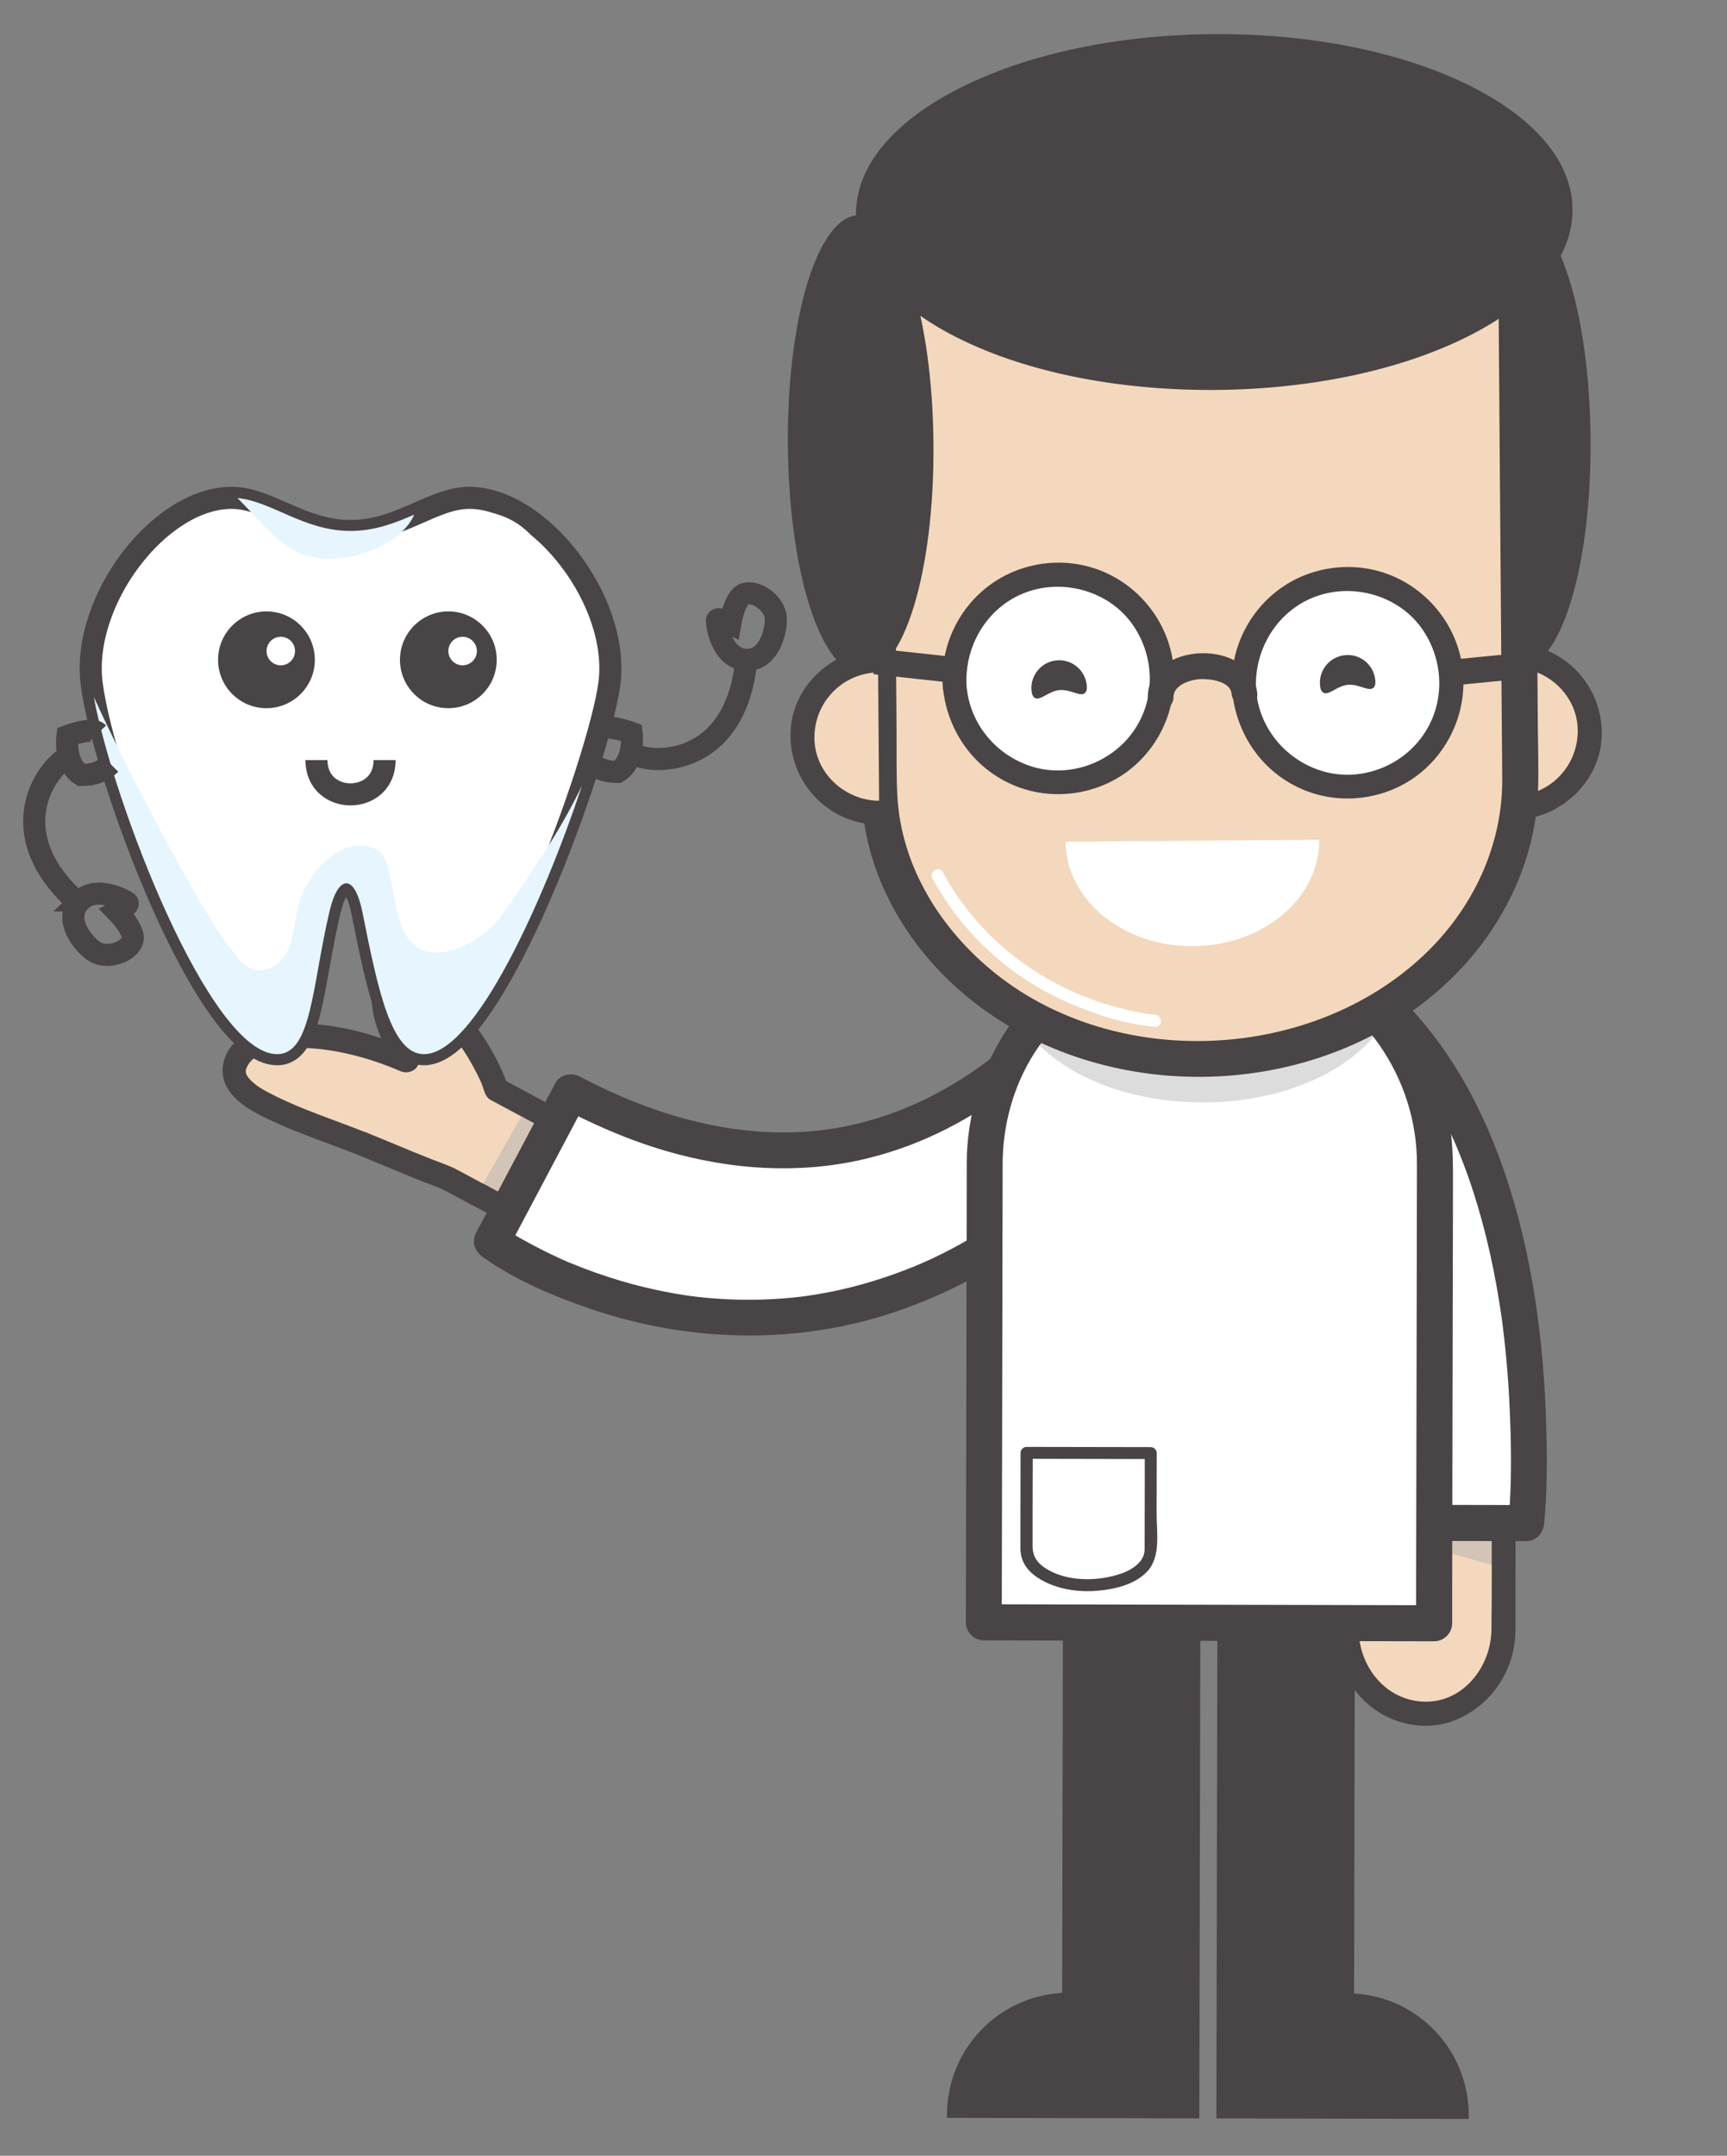 <?xml version="1.0" encoding="UTF-8"?>
<svg xmlns="http://www.w3.org/2000/svg" version="1.1" viewBox="0 0 234.89 293.11">
  <rect x="0" y="0" width="234.89" height="293.11" fill="#808080" stroke="none"/>
  <!-- Generator: Adobe Illustrator 29.0.1, SVG Export Plug-In . SVG Version: 2.1.0 Build 192)  -->
  <defs>
    <style>
      .st0 {
        fill: #d2c4b7;
      }

      .st0, .st1, .st2, .st3, .st4, .st5 {
        fill-rule: evenodd;
      }

      .st6, .st2, .st7, .st8 {
        fill: #fff;
      }

      .st1, .st9 {
        fill: #494445;
      }

      .st10 {
        fill: #e6f5fe;
        mix-blend-mode: multiply;
      }

      .st3 {
        fill: #f3d8bd;
      }

      .st11 {
        isolation: isolate;
      }

      .st7, .st12 {
        stroke: #494445;
        stroke-miterlimit: 10;
        stroke-width: 3px;
      }

      .st12 {
        fill: none;
      }

      .st8 {
        opacity: .7;
      }

      .st4 {
        fill: #dddcdd;
      }

      .st5 {
        fill: #91bba8;
      }
    </style>
  </defs>
  <g class="st11">
    <g id="Layer_1">
      <g>
        <path class="st3" d="M49.09,155.43c4.31,1.72,8.27,3.49,11.54,4.64l22.47,12.02,6.5-12.16-22.05-11.8c-.71-2.12-1.99-4.59-3.72-7.06-3.94-5.59-8.75-8.99-10.75-7.58-1.77,1.24-.75,5.82,2.23,10.73-.4-.18-.82-.35-1.23-.52-10.34-4.12-20.2-3.79-22.01.75-1.82,4.54,6.67,6.84,17.02,10.97h0Z"/>
        <path class="st1" d="M49.52,153.86h0c3.17,1.27,6.31,2.64,9.5,3.88,1.05.41,2.11.75,3.11,1.28,2.44,1.31,4.88,2.61,7.31,3.92,4.33,2.32,8.66,4.63,12.99,6.95,1.65-3.09,3.31-6.19,4.96-9.28-4.52-2.42-9.05-4.84-13.57-7.26-2.27-1.22-4.54-2.43-6.8-3.64-.23-.12-.43-.22-.63-.41-.49-.49-.63-1.35-.89-1.98-.36-.85-.79-1.66-1.23-2.47-1.61-2.93-3.71-5.61-6.2-7.84-.89-.79-1.92-1.58-3.05-2-.42-.16-.58-.2-.96-.18h0s0,.03-.01.04c0,0-.02,0-.03.01-.03.03-.07.08-.1.13-.4.74.13,2.38.36,3.19.54,1.85,1.45,3.57,2.44,5.22.92,1.53-.83,2.83-2.23,2.23-4.22-1.82-8.83-3.06-13.44-3.18-2.38-.06-6.11.12-7.4,2.47-.39.7-.24,1.14.23,1.7.88,1.03,2.18,1.68,3.37,2.28,3.93,1.99,8.19,3.33,12.27,4.96h0ZM54.05,134.82h-.06s.04,0,.06,0h0ZM48.65,157.01c-4.7-1.87-9.65-3.39-14.09-5.83-2.97-1.64-5.32-4.22-3.82-7.72,1.46-3.39,6.09-4.15,9.3-4.26,3.98-.13,8,.69,11.81,1.97-.84-1.93-1.41-3.99-1.24-5.99.24-2.75,2.48-4.13,5.07-3.39,2.9.83,5.36,3.34,7.27,5.54,2.48,2.84,4.56,6.13,5.9,9.67,7.19,3.84,14.38,7.69,21.56,11.54.81.43.99,1.47.59,2.23-2.17,4.05-4.33,8.11-6.5,12.16-.43.8-1.47.99-2.23.58-4.69-2.51-9.39-5.02-14.08-7.54-2.49-1.33-4.98-2.66-7.47-3.99-.87-.46-1.3-.6-2.22-.95-3.31-1.26-6.56-2.7-9.85-4.01h0Z"/>
        <path class="st0" d="M67.72,162.01c1.64-3.1,3.28-6.2,4.93-9.3-.58-.31-1.16-.62-1.74-.93l-5.2,9.16c.67.36,1.34.72,2.01,1.08h0Z"/>
        <path class="st1" d="M66.99,163.39c.24-.46.49-.92.73-1.38-.67-.36-1.34-.72-2.01-1.08l-.8,1.42,2.08,1.04h0ZM72.65,152.71c.25-.48.51-.96.76-1.44l-1.7-.91-.8,1.42c.58.31,1.16.62,1.74.93h0Z"/>
        <path class="st2" d="M151.47,128.6s-24.98,45.79-73.83,19.91l-10.75,20.29s53.91,38.53,100.59-32.96l-16.01-7.24h0Z"/>
        <path class="st1" d="M152.46,131.72c-.9,1.4-1.89,2.74-2.9,4.04-3.65,4.73-7.82,8.93-12.57,12.55-5.92,4.52-12.81,7.84-20.1,9.44-9.37,2.05-19.1,1.12-28.17-1.83-3.45-1.12-6.8-2.54-10.06-4.14-2.86,5.39-5.71,10.79-8.57,16.18.84.5,1.71.96,2.56,1.42.8.43,1.61.83,2.43,1.22.44.21.89.42,1.33.62.23.1.47.21.7.31l.25.11h0s0,0,0,0h0s0,0,0,0l.13.05c2.3.96,4.67,1.79,7.06,2.5,2.8.82,5.65,1.45,8.53,1.9.18.03,1.33.19.65.1.38.05.75.1,1.13.14.83.1,1.67.17,2.51.23,1.67.13,3.35.18,5.03.16,1.76-.01,3.52-.11,5.28-.28.43-.04.87-.09,1.3-.14.21-.02.42-.05.62-.08-.52.07.19-.03.26-.04.97-.14,1.93-.31,2.89-.49,3.95-.77,7.81-1.96,11.53-3.47,6.95-2.83,14.13-7.58,20.05-12.76,7.51-6.58,13.9-14.33,19.5-22.58-3.8-1.72-7.6-3.44-11.4-5.15h0ZM149.31,127.45h0s.03-.06.05-.09c.62-1.13,1.68-1.39,2.63-1.11.24.05.49.13.72.23,5.34,2.41,10.68,4.82,16.01,7.24,1.17.53,1.55,2.32.88,3.35-11.94,18.23-28.02,35.18-49.37,41.79-12.96,4.01-27.02,3.48-39.81-.86-5.08-1.73-10.36-3.95-14.76-7.09-1.12-.8-1.55-2.09-.88-3.35,3.58-6.76,7.17-13.53,10.75-20.29.64-1.21,2.21-1.48,3.35-.88,9.18,4.84,19.14,7.93,29.42,7.55,7.52-.27,14.79-2.62,21.31-6.52,3.16-1.89,5.16-3.41,7.71-5.65,2.15-1.89,4.16-3.94,6.04-6.1.71-.82,1.4-1.66,2.08-2.52h0c.07-.09.29-.39.36-.48.15-.2.29-.39.44-.59.29-.39.57-.79.85-1.19.71-1.01,1.39-2.04,2.01-3.1.07-.12.14-.23.2-.35h0Z"/>
        <path class="st3" d="M183.16,221.59c-.01,6.29,4.75,11.4,10.64,11.41,5.89.01,10.67-5.08,10.69-11.37,0-.75.05-24.21.05-24.21l-10.66-.02-.03,12.83c-5.89-.01-10.68,5.08-10.69,11.37h0Z"/>
        <path class="st1" d="M184.79,221.59c.06,5.07,3.74,9.69,9.01,9.78,5.27.09,8.98-4.79,9.05-9.73.09-5.99.02-11.98.04-17.96,0-2.08,0-4.17.01-6.25.54.54,1.09,1.09,1.63,1.63-3.55,0-7.11-.01-10.66-.02.54-.54,1.09-1.09,1.63-1.63,0,4.28-.02,8.55-.03,12.83,0,.9-.74,1.62-1.63,1.63-5.27.07-8.98,4.66-9.06,9.73-.03,2.1-3.3,2.11-3.26,0,.11-6.85,5.26-12.9,12.32-13-.54.54-1.09,1.09-1.63,1.63,0-4.28.02-8.55.03-12.83,0-.89.74-1.63,1.63-1.63,3.55,0,7.11.01,10.66.02.89,0,1.63.74,1.63,1.63-.01,5.82-.02,11.64-.04,17.46,0,2.25,0,4.49-.01,6.74-.01,5.43-3.24,10.29-8.29,12.3-3.63,1.44-7.97.66-11.05-1.64-3.37-2.52-5.2-6.51-5.25-10.68-.02-2.11,3.24-2.1,3.26,0h0Z"/>
        <path class="st0" d="M202.9,212.76c0-1.07,0-2.15,0-3.22-1.79,0-3.59,0-5.38-.01,0,.58,0,1.15,0,1.73l5.39,1.51h0Z"/>
        <path class="st1" d="M204.54,213.21v-3.68c-.55,0-1.09,0-1.64,0,0,1.07,0,2.15,0,3.22l1.63.46h0Z"/>
        <path class="st2" d="M141.96,135.28s52.77-11.68,49.49,71.78l16.14.03s8.9-95.2-65.61-80.15l-.02,8.33h0Z"/>
        <path class="st1" d="M144.42,132.42c3.41-.35,6.91-.13,10.26.32,9.31,1.27,17.93,5.96,24.13,13.01,10.88,12.37,14.16,29.7,15.03,45.65.24,4.4.27,8.81.15,13.21l11.35.02c.26-4.3.19-8.64,0-12.93-.1-2.43-.27-4.86-.5-7.29-.12-1.31-.27-2.63-.43-3.94-.02-.16-.12-.95-.09-.72-.03-.24-.07-.49-.1-.73-.1-.71-.21-1.43-.33-2.14-.92-5.73-2.27-11.41-4.2-16.89-.48-1.36-1-2.7-1.55-4.03.13.32-.24-.54-.3-.69-.14-.32-.29-.65-.44-.97-.32-.7-.66-1.4-1.01-2.09-1.33-2.65-2.86-5.2-4.59-7.6-.21-.29-.42-.57-.63-.86l-.21-.27h0s0,0,0,0l-.17-.22c-.48-.6-.97-1.19-1.48-1.77-.98-1.11-2.02-2.18-3.1-3.19-.52-.49-1.06-.96-1.61-1.42-.28-.23-.56-.46-.84-.68-.03-.02-.09-.07-.15-.12h0c-.17-.13-.34-.25-.51-.38-1.23-.91-2.52-1.74-3.84-2.5-1.14-.66-2.32-1.25-3.53-1.8-.11-.05-.76-.33-.65-.28-.24-.1-.48-.19-.72-.29-.67-.26-1.35-.51-2.04-.73-1.35-.45-2.73-.83-4.12-1.15-.76-.17-1.52-.32-2.28-.46-.35-.06-.71-.12-1.07-.17-.15-.02-.3-.05-.44-.07.12.02-.37-.05-.43-.06-6.61-.83-13.21-.37-19.55.77v3.45h0ZM141.03,137.49c-.85-.3-1.52-1.04-1.52-2.21,0-2.78.01-5.55.02-8.33,0-1.03.74-2.15,1.8-2.36,14.89-2.98,31.2-2.49,43.94,6.68,10.16,7.31,16.4,18.55,20.08,30.3,3.24,10.35,4.63,21.31,4.95,32.14.13,4.45.14,8.95-.27,13.38-.12,1.33-1.02,2.45-2.45,2.45-5.38,0-10.76-.02-16.14-.03-1.3,0-2.5-1.11-2.45-2.45.42-10.87.04-21.82-2.16-32.34-.84-4.01-1.97-7.97-3.44-11.8-.16-.41-.33-.82-.49-1.24l-.04-.09h0s0,0,0,0l-.05-.12c-.08-.2-.17-.39-.26-.59-.37-.83-.76-1.65-1.16-2.46-.73-1.46-1.54-2.89-2.41-4.28-.39-.63-.81-1.24-1.23-1.85-.21-.3-.42-.59-.63-.88-.11-.14-.21-.29-.32-.43l-.03-.04h0s0,0,0,0h0s-.12-.15-.12-.15c-.87-1.1-1.8-2.15-2.77-3.16-.92-.94-1.89-1.83-2.89-2.67-.23-.19-.47-.38-.71-.57l-.1-.08h0s0,0,0,0h0c-.08-.06-.15-.11-.23-.17-.51-.38-1.03-.74-1.55-1.09-.97-.65-1.98-1.25-3.01-1.8-.48-.26-.96-.49-1.45-.73-.24-.11-.48-.22-.72-.33-.12-.05-.24-.11-.36-.16l-.14-.06c-1.85-.76-3.77-1.36-5.72-1.82-.91-.22-1.83-.39-2.76-.54-.21-.04-.43-.07-.64-.1h-.01s-.07-.01-.07-.01c-.44-.05-.88-.1-1.32-.14-1.5-.14-3.02-.19-4.53-.17-1.13.02-2.27.09-3.4.21-.17.02-.35.04-.52.06h-.04c-.25.04-.5.08-.76.13-.11.02-.21.04-.32.06-.6.13-1.14.06-1.58-.15h0Z"/>
        <path class="st1" d="M166,220.64l-.14,66.98,33.5.07c.02-8.76-6.91-15.92-15.6-16.26l.1-50.75-17.86-.04h0Z"/>
        <path class="st1" d="M183.45,221.09l-.1,50.74h.4c8.4.34,15,7.08,15.2,15.45l-32.67-.07.13-66.15,17.04.03h0ZM199.77,288.1v-.41c.02-8.87-6.8-16.11-15.6-16.65l.1-50.77-18.69-.04-.14,67.8,34.32.07h0Z"/>
        <polygon class="st1" points="166.02 209.2 166 220.64 183.86 220.68 183.89 209.24 166.02 209.2 166.02 209.2"/>
        <path class="st1" d="M183.47,209.65l-.02,10.62-17.04-.03.02-10.62,17.04.04h0ZM184.27,221.09l.02-12.27-18.69-.04-.03,12.27,18.69.04h0Z"/>
        <path class="st1" d="M129.21,287.55l33.49.07.14-66.98-17.86-.04-.1,50.75c-8.69.3-15.65,7.43-15.66,16.2h0Z"/>
        <path class="st1" d="M162.43,221.05l-.13,66.16-32.67-.07c.23-8.37,6.86-15.08,15.26-15.37h.4s.1-50.75.1-50.75l17.04.03h0ZM163.12,288.03l.14-67.8-18.69-.04-.1,50.77c-8.8.51-15.65,7.72-15.67,16.59v.41s34.32.07,34.32.07h0Z"/>
        <polygon class="st1" points="145 209.16 144.98 220.6 162.84 220.64 162.87 209.2 145 209.16 145 209.16"/>
        <path class="st1" d="M162.45,209.6l-.02,10.62-17.04-.03.02-10.62,17.04.03h0ZM163.25,221.05l.02-12.27-18.69-.04-.02,12.27,18.69.04h0Z"/>
        <path class="st2" d="M133.93,158.13l-.13,62.45,61.24.12.13-62.45c.02-7.93-2.98-15.16-7.9-20.61-4.85-5.37-11.57-9.01-19.13-9.89h0c-1.16-.14-2.33-.21-3.52-.21-.49,0-.97.01-1.45.03h0c-1.75.08-3.46.3-5.13.66-3.43.74-6.64,2.06-9.54,3.85h0c-1.42.88-2.77,1.88-4.03,2.97-1.29,1.12-2.48,2.35-3.57,3.67-4.34,5.28-6.95,12.04-6.97,19.41h0Z"/>
        <path class="st1" d="M136.37,158.13c-.02,10.33-.04,20.66-.06,30.99l-.06,29.01c9.58.02,19.17.04,28.75.06,9.2.02,18.4.04,27.6.06l.06-28.54c.02-10.48.04-20.97.06-31.45.02-11.8-7.55-22.65-18.68-26.64-6.01-2.15-12.54-2.12-18.58-.14-3.37,1.11-5.73,2.46-8.31,4.5-2.57,2.03-4.75,4.49-6.5,7.25-2.82,4.46-4.24,9.64-4.28,14.9h0ZM131.48,158.13c.05-6.5,1.94-12.88,5.55-18.29,4.05-6.08,9.5-10.14,15.96-12.66,12.33-4.81,26.81-1.11,35.77,8.47,4.29,4.59,7.21,10.44,8.32,16.62.44,2.43.54,4.87.54,7.33,0,5.02-.02,10.04-.03,15.06-.03,13.81-.06,27.62-.08,41.42,0,1.54,0,3.08,0,4.63,0,1.33-1.11,2.45-2.45,2.45-10.4-.02-20.8-.04-31.2-.06-10.01-.02-20.03-.04-30.04-.06-1.33,0-2.45-1.11-2.45-2.45.02-10.33.04-20.66.06-30.99.02-10.48.04-20.97.06-31.45h0Z"/>
        <path class="st2" d="M139.65,197.54l-.03,13.27c0,2.59,3.77,4.7,8.43,4.7,4.66.01,8.44-2.08,8.45-4.67l.03-13.27-16.87-.03h0Z"/>
        <path class="st1" d="M140.46,198.36l-.02,7.42c0,1.47,0,2.95,0,4.43,0,1.58.81,2.51,2.19,3.28,2.71,1.51,6.34,1.5,9.25.66,1.63-.46,3.8-1.55,3.8-3.5,0-3.12.01-6.25.02-9.37v-2.9s-15.24-.03-15.24-.03h0ZM139.06,196.97c.13-.15.33-.24.58-.24,5.62.01,11.25.02,16.87.03.44,0,.82.37.82.82,0,2.75-.01,5.49-.02,8.24,0,2.55.61,5.83-1.28,7.85-1.77,1.89-4.73,2.49-7.2,2.65-2.72.17-5.77-.4-8.01-2.03-1.25-.91-2.03-2.17-2.03-3.73,0-1.3,0-2.6,0-3.89,0-3.04.01-6.09.02-9.12,0-.25.09-.44.23-.57h0Z"/>
        <path class="st5" d="M138.34,138c.45-.59.91-1.15,1.38-1.69-.13-.3-.21-.64-.21-1.04,0-2.78.01-5.55.02-8.33,0-1.03.74-2.15,1.8-2.36,5.09-1.02,10.34-1.63,15.56-1.63,10.06,0,19.99,2.28,28.38,8.32,1.6,1.15,3.1,2.39,4.51,3.73.13-.69.2-1.39.2-2.11,0-9.4-11.83-17.01-26.43-17.01s-26.43,7.61-26.43,17.01c0,1.78.43,3.5,1.21,5.12h0Z"/>
        <path class="st4" d="M144.42,131.94c2-1.52,4.16-2.8,6.47-3.86-2.18.21-4.34.51-6.47.9,0,.99,0,1.98,0,2.97h0Z"/>
        <path class="st1" d="M189.42,136.38c.15-.45.27-.91.36-1.38-1.41-1.33-2.91-2.58-4.51-3.73-8.39-6.04-18.33-8.32-28.38-8.32-5.22,0-10.47.62-15.56,1.63-1.06.21-1.79,1.33-1.8,2.36,0,2.78-.01,5.55-.02,8.33,0,.4.08.74.21,1.04,1.44-1.64,3.01-3.1,4.69-4.38,0-.99,0-1.98,0-2.97,2.13-.38,4.29-.69,6.47-.9.69-.32,1.39-.62,2.1-.89,3.65-1.42,7.49-2.1,11.32-2.1,9.1,0,18.14,3.83,24.44,10.57.23.24.45.49.67.73h0ZM142.63,129.31l46.79,7.07-46.79-7.07h0Z"/>
        <path class="st4" d="M163.55,149.9c10.05,0,18.78-3.61,23.26-8.92-3.23-4.2-7.62-7.51-12.77-9.36-3.04-1.09-6.22-1.62-9.4-1.62-3.1,0-6.2.5-9.18,1.48-3.37,1.11-5.73,2.46-8.31,4.5-2.22,1.76-4.16,3.84-5.77,6.16,4.71,4.67,12.88,7.75,22.18,7.75h0Z"/>
        <path class="st1" d="M141.38,142.15c1.61-2.32,3.55-4.4,5.77-6.16,2.58-2.04,4.94-3.4,8.31-4.5,2.98-.98,6.08-1.48,9.18-1.48,3.18,0,6.36.53,9.4,1.62,5.15,1.84,9.54,5.16,12.77,9.36,1.2-1.42,2.09-2.97,2.61-4.6-.22-.25-.44-.49-.67-.73-6.3-6.74-15.34-10.57-24.44-10.57-3.83,0-7.67.68-11.32,2.1-.71.28-1.41.58-2.1.89-2.31,1.06-4.47,2.34-6.47,3.86-1.69,1.28-3.25,2.74-4.69,4.38-.48.54-.94,1.1-1.38,1.69.72,1.48,1.75,2.87,3.04,4.14h0Z"/>
        <path class="st3" d="M205.78,89.13c5.72-.04,10.4,4.56,10.44,10.28.04,5.73-4.56,10.4-10.28,10.44l-.16-20.73h0Z"/>
        <path class="st1" d="M205.78,87.5c6.61.05,11.92,5.32,12.08,11.91.15,6.61-5.47,11.93-11.92,12.08-2.11.05-2.1-3.22,0-3.26,4.83-.11,8.62-4,8.65-8.81.04-4.82-4.11-8.62-8.81-8.65-2.1-.02-2.1-3.28,0-3.26h0Z"/>
        <path class="st1" d="M196.94,59.83c.13,17,4.48,30.75,9.72,30.71,5.24-.04,9.38-13.85,9.25-30.85-.13-17-4.48-30.75-9.72-30.71-5.24.04-9.38,13.85-9.25,30.85h0Z"/>
        <path class="st1" d="M206.2,29.39c4.93,0,9.18,13.88,9.31,30.3.13,16.46-3.92,30.4-8.84,30.44l-.02.41v-.41c-4.91,0-9.16-13.88-9.29-30.3-.13-16.46,3.92-30.4,8.84-30.44h0ZM206.64,90.95h.03c5.55-.04,9.8-13.78,9.66-31.27-.13-17.45-4.57-31.12-10.11-31.12-5.58.04-9.82,13.78-9.69,31.27.13,17.45,4.57,31.12,10.11,31.12h0Z"/>
        <path class="st3" d="M118.96,29.65l.59,76.91c.16,20.85,19.82,37.61,43.91,37.42,24.09-.18,43.49-17.24,43.33-38.09l-.59-76.9-87.23.67h0Z"/>
        <path class="st1" d="M121.41,29.65c.07,9.17.14,18.35.21,27.52.11,13.99.21,27.98.32,41.97.02,2.97-.04,5.95.1,8.92.47,9.61,5.83,18.3,13.39,24.33,16.53,13.17,42.82,11.95,58.16-2.46,6.7-6.29,10.8-14.93,10.73-24.07-.02-2.96-.05-5.93-.07-8.89-.11-14.23-.22-28.46-.33-42.7-.06-8.43-.13-16.86-.19-25.29.82.82,1.63,1.63,2.45,2.45-8.43.06-16.85.13-25.28.19-14.8.11-29.59.23-44.39.34-5.86.05-11.71.09-17.57.13-3.16.02-3.16-4.87,0-4.89,8.43-.07,16.85-.13,25.28-.19,14.8-.11,29.59-.23,44.39-.34,5.85-.04,11.71-.09,17.57-.13,1.34,0,2.44,1.12,2.45,2.45.07,9.17.14,18.35.21,27.52.11,13.99.21,27.98.32,41.98.02,2.97.13,5.95.03,8.92-.34,10.34-5.42,19.96-13.04,26.81-16.71,15.02-43.71,16.22-61.98,3.31-8.37-5.92-14.72-14.76-16.52-24.96-.67-3.81-.58-7.67-.61-11.52-.1-13.57-.21-27.14-.31-40.71-.08-10.17-.15-20.34-.23-30.51,0-.06,0-.12,0-.18-.02-3.16,4.87-3.16,4.89,0h0Z"/>
        <path class="st1" d="M116.82,29.2c.1,13.13,21.81,23.61,48.5,23.41,26.69-.2,48.24-11.01,48.14-24.14-.1-13.13-21.81-23.61-48.5-23.41-26.69.2-48.24,11.01-48.14,24.14h0Z"/>
        <path class="st1" d="M165.72,5.46c12.68,0,24.59,2.41,33.52,6.78,8.85,4.34,13.75,10.09,13.8,16.22.1,12.88-21.31,23.53-47.73,23.73-.25,0-.51,0-.76,0-12.68,0-24.59-2.41-33.53-6.79-8.85-4.34-13.75-10.09-13.8-16.21-.05-6.18,4.85-12.06,13.8-16.55,9.04-4.53,21.09-7.08,33.93-7.18.26,0,.51,0,.76,0h0ZM164.56,53.02c.26,0,.51,0,.77,0,12.97-.1,25.15-2.68,34.3-7.27,9.24-4.63,14.3-10.77,14.25-17.29-.05-6.45-5.11-12.47-14.26-16.95-9.04-4.43-21.08-6.87-33.89-6.87-.26,0-.51,0-.77,0-12.97.1-25.15,2.68-34.29,7.27-9.24,4.63-14.3,10.77-14.25,17.29.05,6.45,5.11,12.47,14.26,16.95,9.05,4.43,21.08,6.87,33.89,6.87h0Z"/>
        <path class="st1" d="M107.57,60.52c.13,17,4.48,30.75,9.72,30.71,5.24-.04,9.38-13.85,9.25-30.85-.13-17-4.48-30.75-9.72-30.71-5.24.04-9.38,13.85-9.25,30.85h0Z"/>
        <path class="st1" d="M116.83,30.07c4.93,0,9.18,13.88,9.31,30.3.13,16.46-3.92,30.4-8.84,30.44l-.02.41v-.41c-4.91,0-9.16-13.88-9.29-30.3-.13-16.46,3.92-30.4,8.84-30.44h0ZM117.27,91.64h.03c5.55-.04,9.8-13.78,9.66-31.27-.13-17.45-4.57-31.12-10.11-31.12-5.58.04-9.82,13.78-9.69,31.27.13,17.45,4.57,31.12,10.11,31.12h0Z"/>
        <path class="st1" d="M178.33,91.98c.02,3.02,2.48,5.44,5.5,5.42,3.01-.02,5.44-2.48,5.41-5.5-.02-3.02-2.48-5.44-5.5-5.42-3.01.02-5.44,2.48-5.41,5.5h0Z"/>
        <path class="st1" d="M138.48,92.29c.02,3.01,2.48,5.44,5.5,5.41,3.01-.02,5.44-2.48,5.41-5.49-.02-3.02-2.48-5.44-5.5-5.42-3.01.02-5.44,2.49-5.42,5.5h0Z"/>
        <path class="st3" d="M119.42,89.79c-5.72.04-10.33,4.72-10.28,10.44.04,5.72,4.72,10.33,10.44,10.28l-.16-20.73h0Z"/>
        <path class="st1" d="M119.42,91.42c-4.82.11-8.62,4-8.65,8.81-.04,4.82,4.11,8.62,8.81,8.65,2.1.02,2.1,3.28,0,3.26-6.61-.05-11.92-5.32-12.07-11.91-.15-6.61,5.47-11.93,11.92-12.08,2.11-.05,2.1,3.22,0,3.26h0Z"/>
        <path class="st2" d="M144.93,114.44c.06,7.92,7.83,14.28,17.36,14.21,9.53-.07,17.2-6.55,17.14-14.47l-34.5.26h0Z"/>
        <path class="st2" d="M169.24,94.2c.76,7.76,7.66,13.44,15.43,12.69,7.76-.76,13.45-7.66,12.69-15.43-.76-7.77-7.66-13.45-15.43-12.69-7.77.75-13.45,7.66-12.69,15.43h0Z"/>
        <path class="st1" d="M170.87,94.2c.56,5.1,4.27,9.31,9.17,10.7,4.95,1.4,10.42-.62,13.4-4.77,3.08-4.27,3.04-9.97.18-14.33-2.81-4.29-8.26-6.25-13.19-5.13-6.19,1.4-10.1,7.34-9.57,13.53.18,2.1-3.08,2.08-3.26,0-.47-5.41,1.93-10.72,6.26-13.98,4.35-3.27,10.27-4.04,15.31-2,4.99,2.03,8.68,6.52,9.63,11.83.96,5.37-.98,10.91-5.03,14.55-4.39,3.95-10.89,5.06-16.35,2.84-5.54-2.25-9.17-7.35-9.81-13.24-.1-.89.81-1.63,1.63-1.63.96,0,1.53.75,1.63,1.63h0Z"/>
        <path class="st2" d="M129.87,93.62c.76,7.76,7.66,13.44,15.43,12.69,7.77-.76,13.45-7.66,12.69-15.43-.76-7.77-7.66-13.45-15.43-12.69-7.77.76-13.45,7.66-12.69,15.43h0Z"/>
        <path class="st1" d="M131.5,93.62h0c.56,5.11,4.27,9.31,9.17,10.7,4.95,1.39,10.42-.63,13.4-4.77,3.08-4.27,3.04-9.97.18-14.33-2.81-4.29-8.26-6.25-13.19-5.13-6.19,1.4-10.1,7.35-9.57,13.54h0ZM128.25,93.72s0-.07-.01-.11c0-.02,0-.05,0-.07-.44-5.38,1.95-10.67,6.27-13.91,4.35-3.27,10.27-4.04,15.31-2,4.99,2.02,8.68,6.52,9.63,11.83.96,5.37-.98,10.91-5.03,14.55-4.39,3.95-10.89,5.06-16.35,2.84-5.51-2.24-9.13-7.29-9.8-13.13h0Z"/>
        <path class="st1" d="M179.82,93.17c.19,1.92,1.56-.15,3.48-.34,1.92-.19,3.67,1.58,3.48-.34-.19-1.92-1.9-3.33-3.82-3.14-1.92.19-3.33,1.89-3.14,3.82h0Z"/>
        <path class="st1" d="M183.6,92.54c-.11,0-.21,0-.32.01-.82.08-1.52.47-2.09.78-.35.19-.68.37-.86.37-.12,0-.19-.19-.23-.56-.08-.86.17-1.69.72-2.36.55-.66,1.32-1.08,2.18-1.16,1.8-.18,3.35,1.13,3.52,2.89.04.43-.03.54-.06.57,0,0-.03.04-.14.04-.2,0-.5-.1-.85-.21-.53-.17-1.18-.37-1.88-.37h0ZM180.32,94.26c.32,0,.68-.19,1.13-.44.52-.29,1.17-.64,1.88-.71.71-.07,1.39.15,1.98.34.39.12.73.23,1.01.23.23,0,.41-.07.54-.22.18-.2.24-.51.19-.99-.2-2.06-2.01-3.6-4.12-3.39-1,.1-1.91.58-2.55,1.36-.64.78-.94,1.76-.84,2.76.03.26.1,1.06.78,1.06h0Z"/>
        <path class="st1" d="M140.58,93.9c.19,1.92,1.56-.15,3.48-.34,1.92-.19,3.67,1.58,3.48-.34-.19-1.92-1.9-3.33-3.82-3.14-1.92.19-3.33,1.9-3.14,3.82h0Z"/>
        <path class="st1" d="M144.36,93.27c-.11,0-.21,0-.32.02-.82.08-1.52.46-2.09.77-.35.19-.68.37-.86.37-.12,0-.19-.19-.23-.56-.17-1.77,1.13-3.35,2.89-3.52,1.8-.17,3.35,1.13,3.52,2.89.04.43-.03.54-.05.57,0,0-.03.04-.14.04-.2,0-.5-.1-.85-.21-.53-.17-1.18-.37-1.87-.37h0ZM141.08,94.98c.32,0,.68-.2,1.13-.44.52-.29,1.17-.64,1.88-.71.71-.07,1.39.15,1.98.33.39.12.73.23,1.01.23.23,0,.41-.07.54-.22.18-.2.24-.51.19-.99-.2-2.06-2.02-3.59-4.12-3.39-2.07.2-3.59,2.05-3.39,4.12.03.26.1,1.06.78,1.06h0Z"/>
        <polygon class="st1" points="196.94 92.99 207.55 91.96 207.26 89.01 196.65 90.04 196.94 92.99 196.94 92.99"/>
        <path class="st1" d="M207.25,91.71l-10.07.98-.23-2.4,10.07-.98.23,2.4h0ZM196.69,93.29l11.16-1.09-.34-3.49-11.16,1.09.34,3.49h0Z"/>
        <polygon class="st1" points="119.1 91.42 129.71 92.57 130.03 89.63 119.42 88.48 119.1 91.42 119.1 91.42"/>
        <path class="st1" d="M129.72,89.88l-.26,2.4-10.06-1.09.26-2.4,10.06,1.09h0ZM129.95,92.88l.38-3.49-11.15-1.21-.38,3.49,11.15,1.21h0Z"/>
        <path class="st1" d="M167.5,94.32c-.15-1.69-2.86-2.01-4.09-1.99-1.34.02-3.79.74-3.8,2.42-.01,2.26-3.51,2.28-3.5.02.05-7.63,14.23-8.08,14.89-.48.2,2.25-3.3,2.25-3.5.02h0Z"/>
        <path class="st2" d="M157.11,139.61c-3.96-.31-7.92-1.61-11.55-3.16-7.98-3.42-14.61-9.39-18.74-17.04-.5-.93.91-1.75,1.41-.82,4.03,7.45,10.42,13.08,18.16,16.45,2.44,1.06,5.02,1.86,7.62,2.43,1.12.24,2.15.43,3.1.51,1.04.08,1.05,1.71,0,1.63h0Z"/>
      </g>
      <g>
        <path class="st12" d="M10.98,122.42c-2.78,2.72.92,6.58,2.2,7.14,1.96.85,4.68-.4,4.87-1.9.17-1.37-2.11-3.69-2.11-3.69,0,0,1.89-.95,1.34-1.29-1.81-1.12-4.69-1.84-6.31-.26Z"/>
        <g>
          <path class="st6" d="M47.99,73.14c0,.38.31.69.69.69s.69-.31.69-.69-.31-.69-.69-.69-.69.31-.69.69Z"/>
          <path class="st7" d="M63.84,67.69c-4.97,0-9.46,4.51-16.16,4.51-6.71,0-11.19-4.51-16.17-4.51-9.83,0-20.48,14.02-19.04,25.28,1.61,12.55,15.57,50.37,25.22,50.37,4.76,0,4.74-9.45,7.17-19.59,1.11-4.64,3.34-5.19,4.45.37,2.08,10.41,3.89,19.22,8.35,19.22,9.64,0,23.89-40.29,25.22-50.37,1.48-11.25-9.46-25.28-19.04-25.28Z"/>
          <path class="st8" d="M34.52,125.84c4.59.37,3.68-13.47,13.16-14.04,5.45-.32,7.86,2.39,8.66,6.59.85,4.44.54,8.6,5.32,8.31,4.78-.29,17.84-20.89,17.49-33.96-.16-5.97-2.69-12.69-5.5-17.95-1.85-3.45-5.54-5.43-9.43-5.29-4.81.18-9.11,3.38-13.2,5.6-5.5,2.99-9.54-2.01-14.5-3.35-4.73-1.28-9.1-.02-12.23,3.89-3.78,4.73-3.85,11.72-2.47,17.37,1,4.12,8.12,32.45,12.7,32.82Z"/>
          <path class="st6" d="M47.33,78.06c3.25.34,5.96-.45,9.06-1.33,3.01-.86,6.32-1.38,9.22.14,5.94,3.1,8.75,10.78,9.87,16.98.67,3.73,1.15,7.53.58,11.31-.17,1.15-.43,2.27-.75,3.37,2.35-5.37,3.96-11.07,3.84-15.78-.16-5.97-2.69-12.69-5.5-17.95-1.85-3.45-5.54-5.43-9.43-5.29-4.81.18-9.11,3.38-13.2,5.6-5.5,2.99-9.54-2.01-14.5-3.35-.57-.16-1.14-.27-1.71-.35,3.19,3.51,7.92,6.17,12.51,6.66Z"/>
          <path class="st10" d="M38.35,73.76c2.47,2,5.68,2.56,8.79,2.01,3.71-.66,7.82-2.62,9.2-5.8-2.56,1.12-5.34,2.22-8.66,2.22-6.36,0-10.72-4.05-15.39-4.47,2.04,2,3.84,4.22,6.07,6.03Z"/>
          <path class="st10" d="M68.43,124.24c-1.82,2.7-6.71,6.12-10.49,5.09-3.71-1-4.03-6.22-4.73-9.26-.33-1.43-.56-3.95-2.1-4.64-1.55-.68-3.51-.57-4.96.28-2.93,1.7-5.29,5.17-5.81,8.53-.48,3.14-1.05,7.59-5.1,7.67-2.13.04-3.22-2.29-4.47-3.74-2.02-2.33-11.04-18.28-18.01-33.39,2.56,14.02,15.72,48.55,24.93,48.55,4.76,0,4.74-9.45,7.17-19.59,1.11-4.64,3.34-5.19,4.45.37,2.08,10.41,3.89,19.22,8.35,19.22,6.97,0,16.34-21.03,21.5-36.51-3.43,7.02-6.75,11.5-10.72,17.4Z"/>
          <g>
            <path class="st9" d="M29.66,89.71c0,3.64,2.95,6.58,6.58,6.58s6.58-2.95,6.58-6.58c0-3.64-2.95-6.58-6.58-6.58s-6.58,2.95-6.58,6.58Z"/>
            <path class="st6" d="M36.25,88.52c0,1.07.87,1.94,1.94,1.94s1.94-.87,1.94-1.94c0-1.07-.87-1.94-1.94-1.94s-1.94.87-1.94,1.94Z"/>
          </g>
          <path class="st12" d="M43.04,103.35c0,6.21,9.27,6.21,9.27,0"/>
          <path class="st12" d="M86.01,102.39c2.11,1.61,14.08,2.29,15.49-12.68"/>
          <path class="st12" d="M81.74,99.25c.83-.88,4.17.4,4.17.4,0,0,.53,3.79-1.87,5.29-.5-.01-2.37.12-3.98-1.49"/>
          <path class="st12" d="M101,89.66c3.83.64,4.77-4.62,4.47-5.99-.47-2.08-3.08-3.55-4.41-2.81-1.21.67-1.73,3.88-1.73,3.88,0,0-1.88-.96-1.83-.33.16,2.12,1.28,4.88,3.51,5.25Z"/>
          <path class="st12" d="M9.53,102.81c-2.54.76-10.15,10.02,1.11,19.99"/>
          <path class="st12" d="M13.34,99.67c-.83-.88-4.17.4-4.17.4,0,0-.53,3.79,1.87,5.29.5-.01,2.37.12,3.98-1.49"/>
          <g>
            <path class="st9" d="M54.4,89.71c0,3.64,2.95,6.58,6.58,6.58s6.58-2.95,6.58-6.58-2.95-6.58-6.58-6.58-6.58,2.95-6.58,6.58Z"/>
            <path class="st6" d="M60.98,88.52c0,1.07.87,1.94,1.94,1.94s1.94-.87,1.94-1.94-.87-1.94-1.94-1.94-1.94.87-1.94,1.94Z"/>
          </g>
        </g>
      </g>
      <path class="st12" d="M9.2-315.02c-2.11,1.61-14.08,2.29-15.49-12.68"/>
      <path class="st12" d="M-5.79-327.75c-3.83.64-4.77-4.62-4.47-5.99.47-2.08,3.08-3.55,4.41-2.81,1.21.67,1.73,3.88,1.73,3.88,0,0,1.88-.96,1.83-.33-.16,2.12-1.28,4.88-3.51,5.25Z"/>
    </g>
  </g>
</svg>